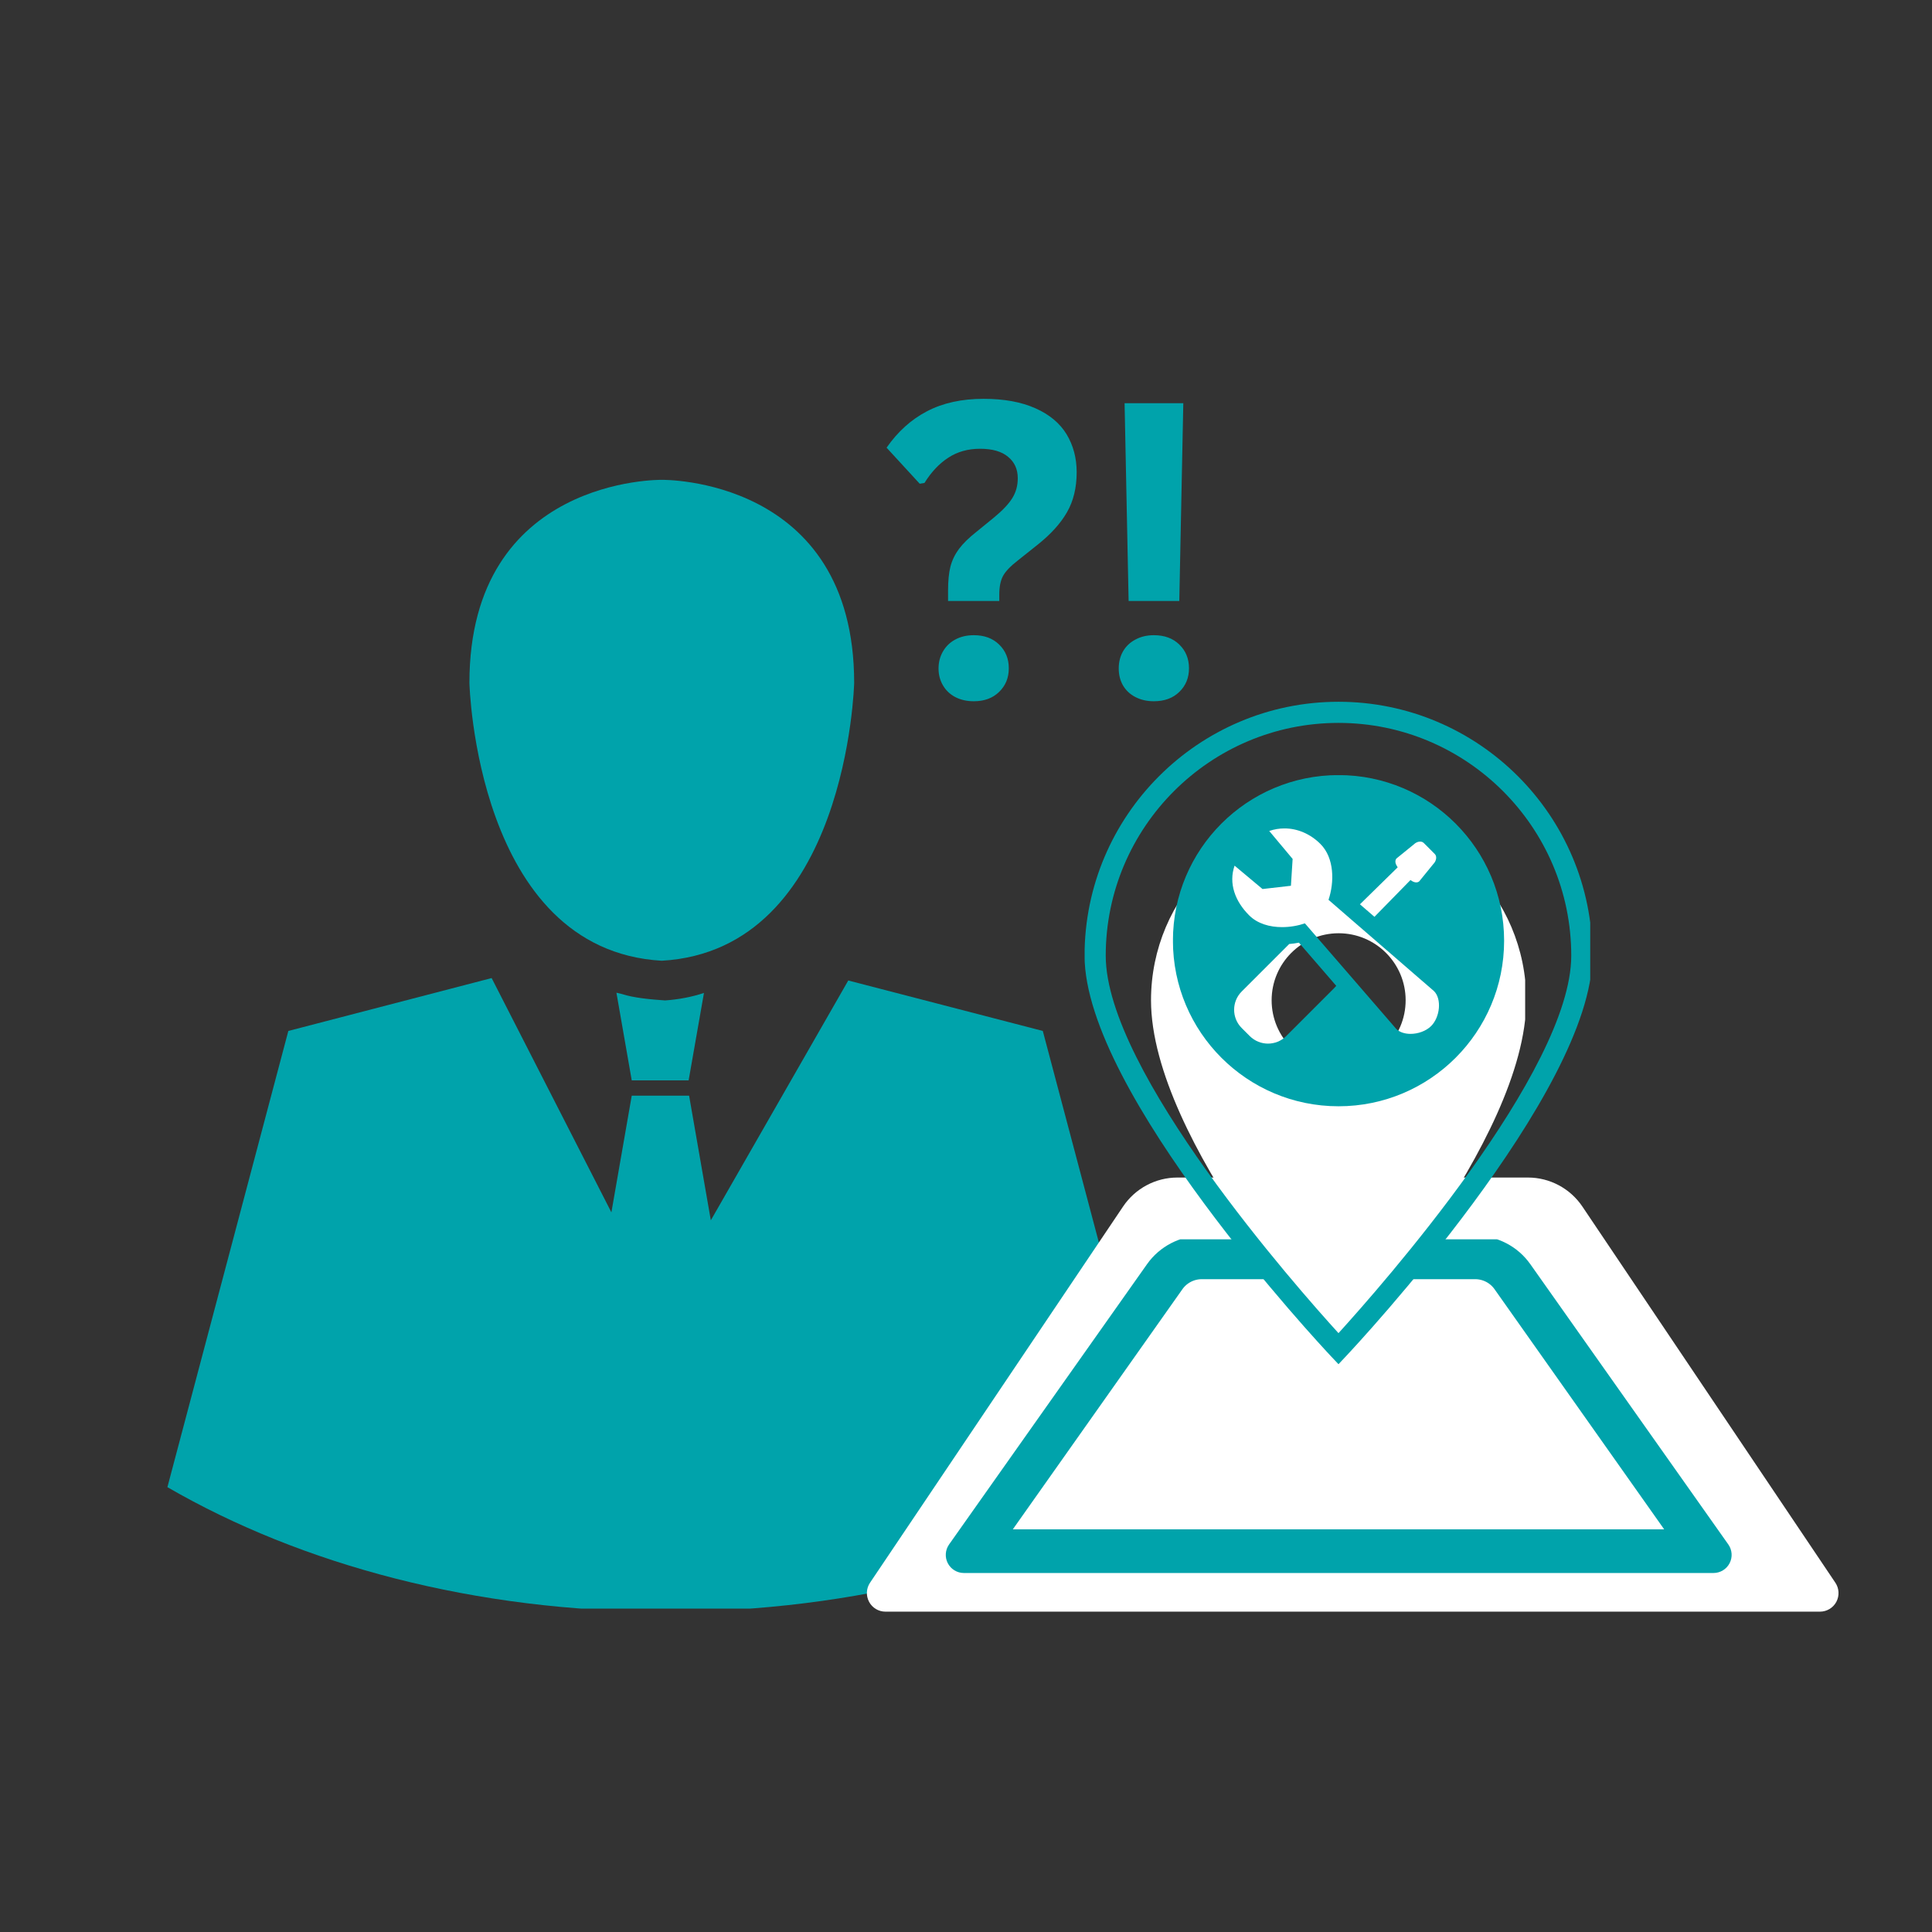 <svg xmlns="http://www.w3.org/2000/svg" xmlns:xlink="http://www.w3.org/1999/xlink" width="220" zoomAndPan="magnify" viewBox="0 0 165 165" height="220" preserveAspectRatio="xMidYMid meet"><rect x="0" y="0" width="165" height="165" fill="#333333" stroke="none"/><defs><g></g><clipPath id="c54771fa39"><path d="M 13 22 L 164.504 22 L 164.504 150 L 13 150 Z M 13 22 " clip-rule="nonzero"></path></clipPath><clipPath id="35380fa5ac"><path d="M 27 18.656 L 60 18.656 L 60 61 L 27 61 Z M 27 18.656 " clip-rule="nonzero"></path></clipPath><clipPath id="a95e52b0d3"><path d="M 1 61 L 86.48 61 L 86.48 115.379 L 1 115.379 Z M 1 61 " clip-rule="nonzero"></path></clipPath><clipPath id="d905a069a1"><path d="M 61 78.566 L 144.109 78.566 L 144.109 115.641 L 61 115.641 Z M 61 78.566 " clip-rule="nonzero"></path></clipPath><clipPath id="a8df4196e7"><path d="M 142.43 115.641 L 62.621 115.641 C 62.035 115.641 61.496 115.32 61.223 114.801 C 60.945 114.281 60.977 113.656 61.305 113.168 L 82.914 81.043 C 83.953 79.496 85.695 78.566 87.559 78.566 L 117.492 78.566 C 119.355 78.566 121.098 79.496 122.141 81.043 L 143.746 113.168 C 144.074 113.656 144.105 114.281 143.832 114.801 C 143.555 115.32 143.016 115.641 142.43 115.641 Z M 142.43 115.641 " clip-rule="nonzero"></path></clipPath><clipPath id="334b683dc6"><path d="M 0 0.566 L 83.109 0.566 L 83.109 37.641 L 0 37.641 Z M 0 0.566 " clip-rule="nonzero"></path></clipPath><clipPath id="1d9af69dbc"><path d="M 81.43 37.641 L 1.621 37.641 C 1.035 37.641 0.496 37.32 0.223 36.801 C -0.055 36.281 -0.023 35.656 0.305 35.168 L 21.914 3.043 C 22.953 1.496 24.695 0.566 26.559 0.566 L 56.492 0.566 C 58.355 0.566 60.098 1.496 61.141 3.043 L 82.746 35.168 C 83.074 35.656 83.105 36.281 82.832 36.801 C 82.555 37.32 82.016 37.641 81.43 37.641 Z M 81.43 37.641 " clip-rule="nonzero"></path></clipPath><clipPath id="08e0188084"><rect x="0" width="84" y="0" height="38"></rect></clipPath><clipPath id="d7d9a784b6"><path d="M 67 83.84 L 135 83.84 L 135 112.34 L 67 112.34 Z M 67 83.84 " clip-rule="nonzero"></path></clipPath><clipPath id="04425f180d"><path d="M 133.344 112.34 L 69.316 112.34 C 68.738 112.34 68.211 112.016 67.945 111.504 C 67.68 110.992 67.723 110.375 68.055 109.902 L 84.961 85.965 C 86.039 84.438 87.793 83.531 89.664 83.531 L 112.992 83.531 C 114.863 83.531 116.617 84.438 117.695 85.965 L 134.605 109.902 C 134.938 110.375 134.98 110.992 134.715 111.504 C 134.449 112.016 133.918 112.34 133.344 112.34 Z M 133.344 112.34 " clip-rule="nonzero"></path></clipPath><clipPath id="5adb2f2e02"><path d="M 85.301 47.402 L 117.254 47.402 L 117.254 93.172 L 85.301 93.172 Z M 85.301 47.402 " clip-rule="nonzero"></path></clipPath><clipPath id="12443fb7f6"><path d="M 79.633 37.914 L 122.812 37.914 L 122.812 94.91 L 79.633 94.91 Z M 79.633 37.914 " clip-rule="nonzero"></path></clipPath><clipPath id="c7dd56c736"><path d="M 87.176 44.203 L 115.676 44.203 L 115.676 72.699 L 87.176 72.699 Z M 87.176 44.203 " clip-rule="nonzero"></path></clipPath><clipPath id="14ece330f4"><path d="M 61 0.664 L 92 0.664 L 92 50 L 61 50 Z M 61 0.664 " clip-rule="nonzero"></path></clipPath><clipPath id="b140a94d1f"><rect x="0" width="31" y="0" height="50"></rect></clipPath><clipPath id="71f0ad2f2f"><rect x="0" width="152" y="0" height="128"></rect></clipPath></defs><g clip-path="url(#c54771fa39)"><g transform="matrix(1, 0, 0, 1, 13, 22)"><g clip-path="url(#71f0ad2f2f)"><g clip-path="url(#35380fa5ac)"><path fill="#00a3ab" d="M 43.516 60.051 C 59.398 59.137 59.949 36.324 59.949 36.324 C 59.949 18.707 43.516 18.98 43.516 18.98 C 43.516 18.98 27.09 18.707 27.09 36.324 C 27.09 36.324 27.637 59.137 43.516 60.051 " fill-opacity="1" fill-rule="nonzero"></path></g><path fill="#00a3ab" d="M 39.645 62.781 L 40.953 70.266 L 45.812 70.266 L 47.121 62.801 C 46.109 63.137 45 63.355 43.805 63.441 C 42.582 63.355 41.137 63.23 40.105 62.891 L 39.645 62.781 " fill-opacity="1" fill-rule="nonzero"></path><g clip-path="url(#a95e52b0d3)"><path fill="#00a3ab" d="M 76.059 66.047 L 59.445 61.738 L 47.707 82.219 L 45.852 71.574 L 40.953 71.574 L 39.215 81.539 L 28.988 61.531 L 11.625 66.047 L 1.297 105.008 C 12.746 111.641 27.598 115.648 43.844 115.648 C 60.086 115.648 74.938 111.641 86.387 105.008 L 76.059 66.047 " fill-opacity="1" fill-rule="nonzero"></path></g><g clip-path="url(#d905a069a1)"><g clip-path="url(#a8df4196e7)"><g transform="matrix(1, 0, 0, 1, 61, 78)"><g clip-path="url(#08e0188084)"><g clip-path="url(#334b683dc6)"><g clip-path="url(#1d9af69dbc)"><path fill="#ffffff" d="M 84.41 37.641 L -1.324 37.641 L -1.324 0.566 L 84.41 0.566 Z M 84.41 37.641 " fill-opacity="1" fill-rule="nonzero"></path></g></g></g></g></g></g><g clip-path="url(#d7d9a784b6)"><g clip-path="url(#04425f180d)"><path stroke-linecap="butt" transform="matrix(-0.864, 0, 0, -0.864, 136.324, 112.338)" fill="none" stroke-linejoin="miter" d="M 3.451 -0.002 L 77.593 -0.002 C 78.262 -0.002 78.873 0.373 79.18 0.966 C 79.488 1.558 79.438 2.273 79.054 2.82 L 59.477 30.539 C 58.228 32.308 56.197 33.357 54.031 33.357 L 27.018 33.357 C 24.851 33.357 22.82 32.308 21.572 30.539 L 1.99 2.82 C 1.606 2.273 1.556 1.558 1.864 0.966 C 2.171 0.373 2.786 -0.002 3.451 -0.002 Z M 3.451 -0.002 " stroke="#00a3ab" stroke-width="8.632" stroke-opacity="1" stroke-miterlimit="4"></path></g></g><g clip-path="url(#5adb2f2e02)"><path fill="#ffffff" d="M 101.324 47.402 C 92.477 47.402 85.301 54.582 85.301 63.426 C 85.301 75.445 101.324 93.188 101.324 93.188 C 101.324 93.188 117.348 75.445 117.348 63.426 C 117.348 54.582 110.172 47.402 101.324 47.402 Z M 101.324 69.148 C 98.168 69.148 95.602 66.586 95.602 63.426 C 95.602 60.27 98.168 57.703 101.324 57.703 C 104.484 57.703 107.047 60.27 107.047 63.426 C 107.047 66.586 104.484 69.148 101.324 69.148 Z M 101.324 69.148 " fill-opacity="1" fill-rule="nonzero"></path></g><g clip-path="url(#12443fb7f6)"><path fill="#00a3ab" d="M 101.312 37.934 C 89.355 37.934 79.625 47.66 79.625 59.617 C 79.625 71.316 99.797 92.895 100.652 93.809 L 101.312 94.508 L 101.969 93.809 C 102.828 92.895 122.996 71.316 122.996 59.617 C 122.996 47.66 113.27 37.934 101.312 37.934 Z M 101.312 91.855 C 97.797 87.996 81.434 69.477 81.434 59.617 C 81.434 48.656 90.348 39.738 101.312 39.738 C 112.273 39.738 121.191 48.656 121.191 59.617 C 121.191 69.477 104.824 87.996 101.312 91.855 Z M 101.312 91.855 " fill-opacity="1" fill-rule="nonzero"></path></g><g clip-path="url(#c7dd56c736)"><path fill="#00a3ab" d="M 101.316 44.195 C 93.504 44.195 87.172 50.527 87.172 58.34 C 87.172 66.148 93.504 72.48 101.316 72.48 C 109.125 72.48 115.457 66.148 115.457 58.34 C 115.457 50.527 109.125 44.195 101.316 44.195 Z M 106.27 51.91 C 106.141 51.691 106.141 51.453 106.266 51.316 L 107.719 50.137 L 107.738 50.121 C 107.895 49.965 108.094 49.875 108.281 49.875 C 108.371 49.875 108.496 49.895 108.594 49.992 L 109.535 50.934 C 109.629 51.027 109.668 51.16 109.652 51.312 C 109.633 51.484 109.547 51.656 109.41 51.793 L 108.211 53.266 C 108.129 53.344 108.027 53.359 107.953 53.359 C 107.848 53.359 107.727 53.324 107.621 53.262 L 107.457 53.16 L 104.383 56.301 L 103.145 55.23 L 106.367 52.074 Z M 100.969 62.363 L 96.848 66.484 C 95.988 67.344 94.598 67.344 93.734 66.484 L 93.043 65.793 C 92.184 64.934 92.184 63.543 93.043 62.68 L 97.105 58.621 C 97.383 58.598 97.66 58.562 97.934 58.508 L 101.121 62.195 C 101.074 62.254 101.023 62.309 100.969 62.363 Z M 109.227 65.625 C 108.793 66.059 108.102 66.297 107.465 66.297 C 106.984 66.297 106.535 66.16 106.246 65.875 L 98.445 56.859 C 97.855 57.059 97.176 57.18 96.492 57.18 C 95.449 57.18 94.402 56.895 93.68 56.172 C 92.473 54.965 91.914 53.441 92.438 51.93 L 94.824 53.926 L 97.25 53.648 L 97.395 51.355 L 95.398 48.969 C 95.824 48.82 96.262 48.75 96.699 48.75 C 97.809 48.75 98.906 49.215 99.77 50.078 C 100.969 51.277 100.965 53.348 100.461 54.848 L 102.605 56.707 L 103.352 57.352 L 109.473 62.648 C 110.145 63.32 109.98 64.871 109.227 65.625 Z M 109.227 65.625 " fill-opacity="1" fill-rule="nonzero"></path></g><g clip-path="url(#14ece330f4)"><g transform="matrix(1, 0, 0, 1, 61, 0)"><g clip-path="url(#b140a94d1f)"><g fill="#00a3ab" fill-opacity="1"><g transform="translate(1.093, 37.717)"><g><path d="M 5.875 -9.281 C 5.875 -10.102 5.941 -10.785 6.078 -11.328 C 6.223 -11.879 6.469 -12.383 6.812 -12.844 C 7.156 -13.301 7.648 -13.785 8.297 -14.297 L 9.812 -15.531 C 10.539 -16.133 11.055 -16.68 11.359 -17.172 C 11.672 -17.672 11.828 -18.238 11.828 -18.875 C 11.828 -19.645 11.551 -20.254 11 -20.703 C 10.457 -21.16 9.66 -21.391 8.609 -21.391 C 7.566 -21.391 6.66 -21.133 5.891 -20.625 C 5.117 -20.125 4.441 -19.406 3.859 -18.469 L 3.453 -18.406 L 0.625 -21.484 C 1.582 -22.859 2.734 -23.895 4.078 -24.594 C 5.43 -25.301 7.039 -25.656 8.906 -25.656 C 10.664 -25.656 12.145 -25.383 13.344 -24.844 C 14.539 -24.312 15.426 -23.57 16 -22.625 C 16.57 -21.676 16.859 -20.598 16.859 -19.391 C 16.859 -18.066 16.582 -16.926 16.031 -15.969 C 15.488 -15.02 14.656 -14.098 13.531 -13.203 L 11.844 -11.859 C 11.207 -11.367 10.781 -10.922 10.562 -10.516 C 10.352 -10.117 10.25 -9.594 10.25 -8.938 L 10.25 -8.391 L 5.875 -8.391 Z M 8.078 0.172 C 7.473 0.172 6.941 0.051 6.484 -0.188 C 6.035 -0.426 5.688 -0.758 5.438 -1.188 C 5.188 -1.613 5.062 -2.094 5.062 -2.625 C 5.062 -3.164 5.188 -3.648 5.438 -4.078 C 5.688 -4.516 6.035 -4.852 6.484 -5.094 C 6.941 -5.344 7.473 -5.469 8.078 -5.469 C 8.973 -5.469 9.691 -5.203 10.234 -4.672 C 10.785 -4.141 11.062 -3.461 11.062 -2.641 C 11.062 -1.828 10.785 -1.156 10.234 -0.625 C 9.691 -0.094 8.973 0.172 8.078 0.172 Z M 8.078 0.172 "></path></g></g><g transform="translate(18.997, 37.717)"><g><path d="M 7.719 -8.391 L 3.391 -8.391 L 3.047 -25.281 L 8.062 -25.281 Z M 5.547 0.172 C 4.953 0.172 4.426 0.051 3.969 -0.188 C 3.508 -0.426 3.156 -0.758 2.906 -1.188 C 2.664 -1.613 2.547 -2.094 2.547 -2.625 C 2.547 -3.164 2.664 -3.648 2.906 -4.078 C 3.156 -4.516 3.508 -4.852 3.969 -5.094 C 4.426 -5.344 4.953 -5.469 5.547 -5.469 C 6.453 -5.469 7.176 -5.203 7.719 -4.672 C 8.27 -4.141 8.547 -3.461 8.547 -2.641 C 8.547 -1.828 8.27 -1.156 7.719 -0.625 C 7.176 -0.094 6.453 0.172 5.547 0.172 Z M 5.547 0.172 "></path></g></g></g></g></g></g></g></g></g></svg>